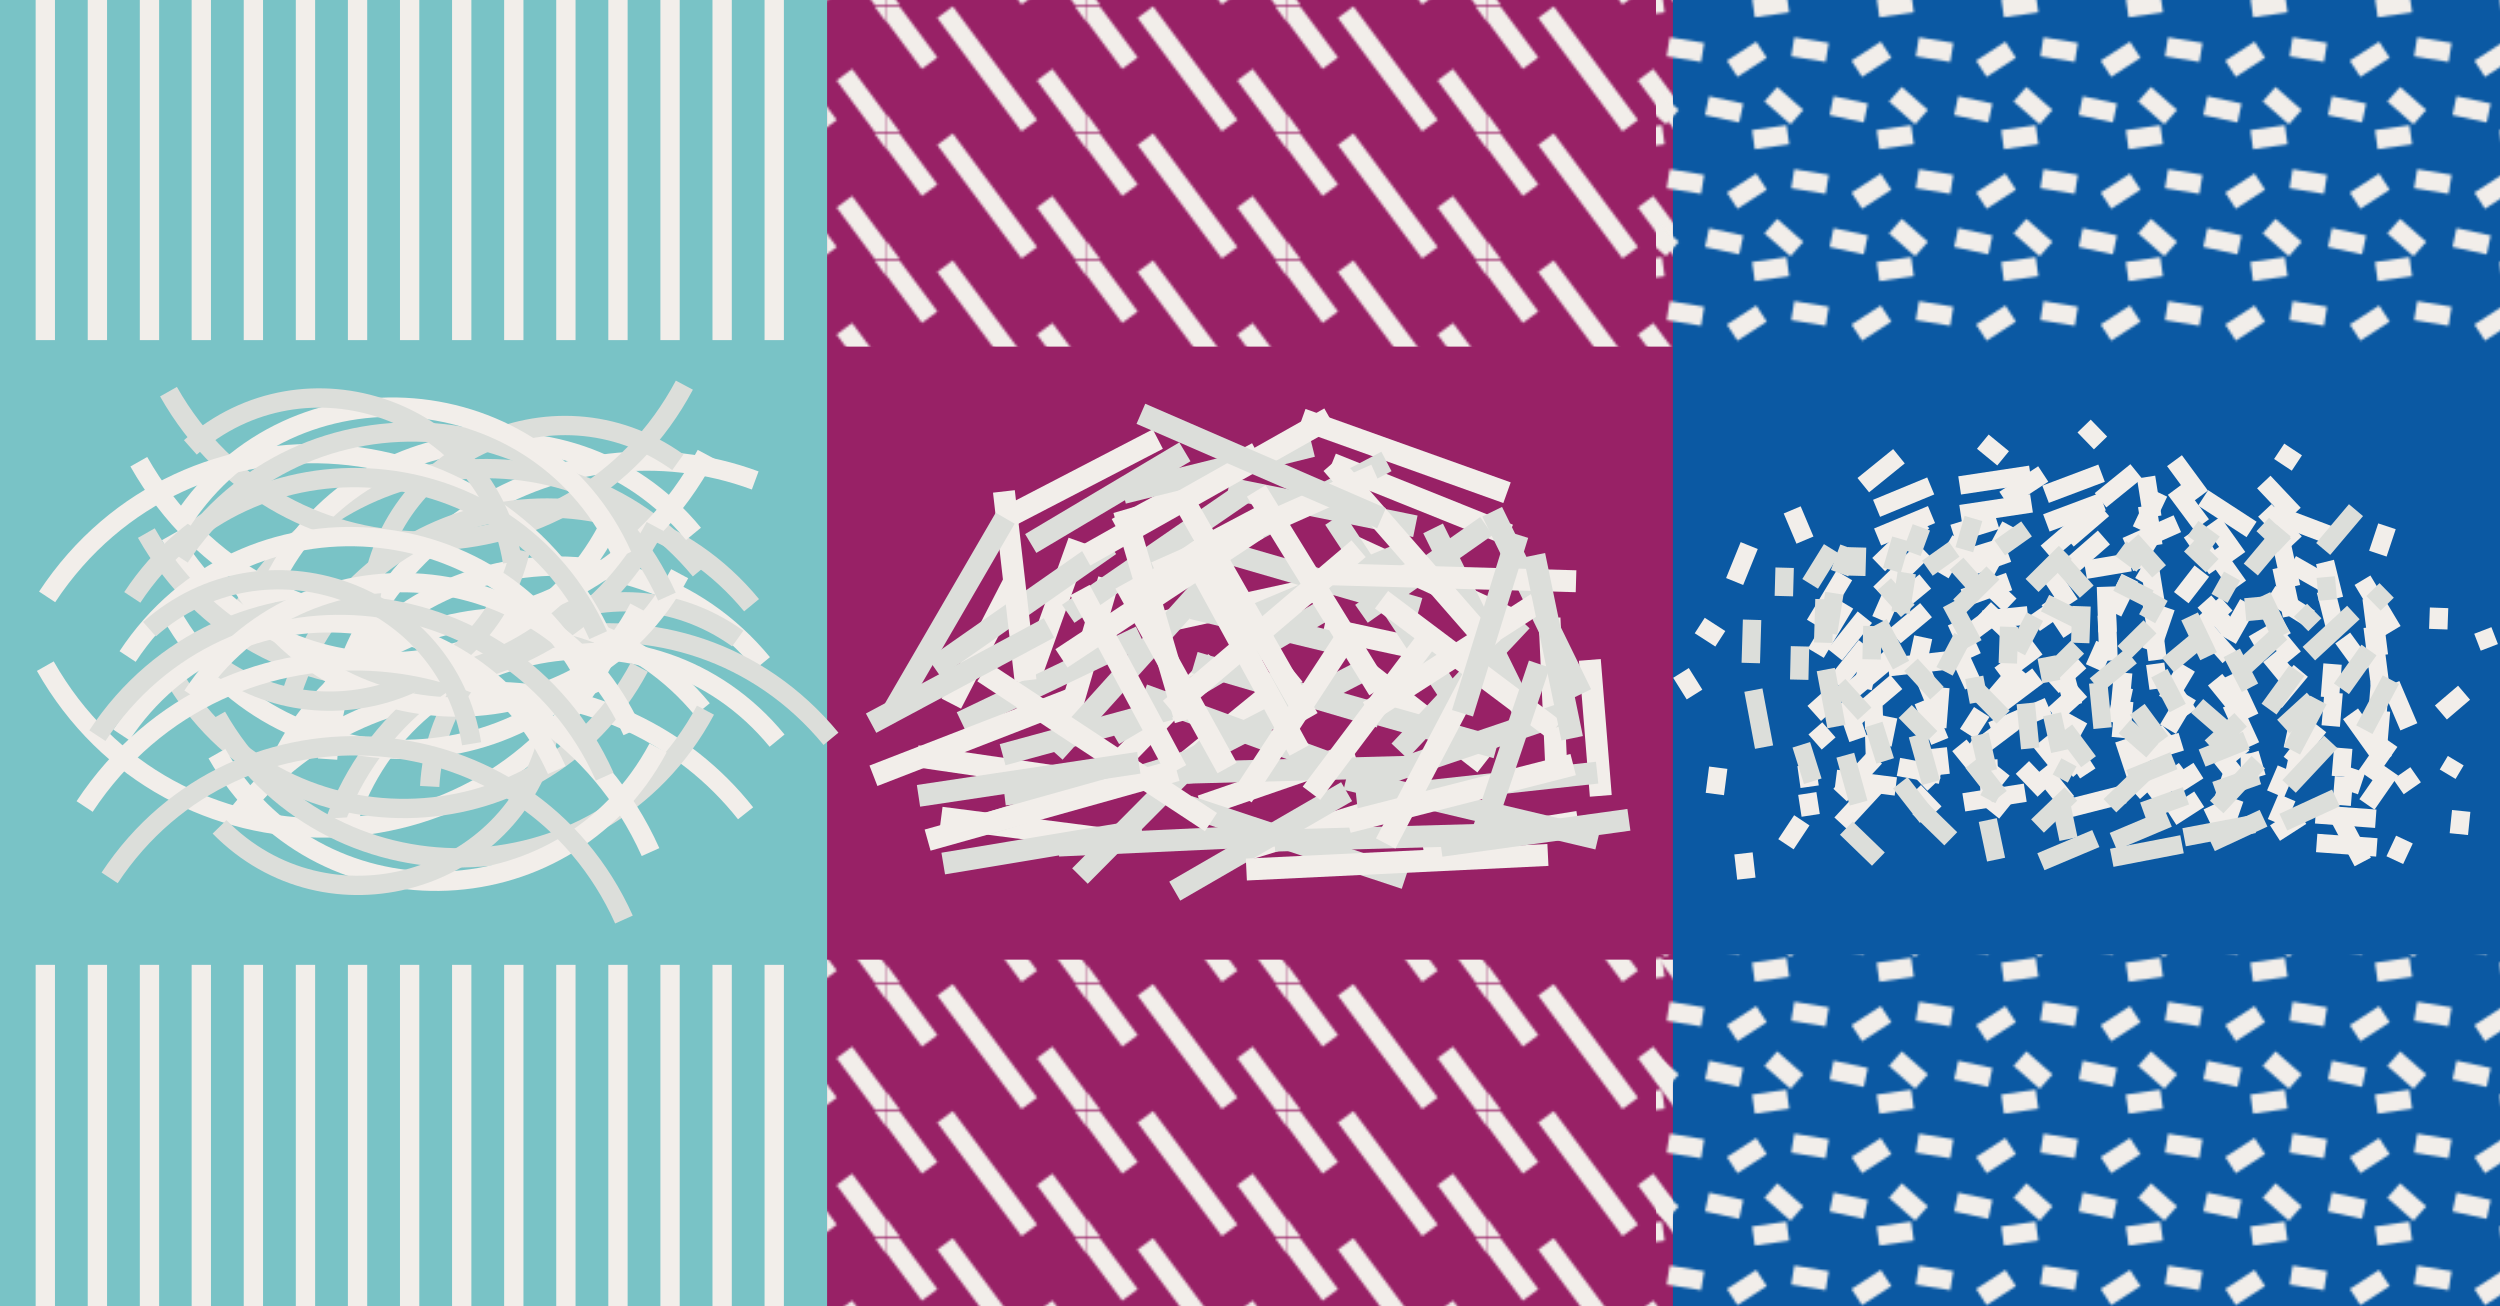 <?xml version="1.0" encoding="utf-8"?>
<!-- Generator: Adobe Illustrator 19.1.0, SVG Export Plug-In . SVG Version: 6.00 Build 0)  -->
<svg version="1.1" xmlns="http://www.w3.org/2000/svg" xmlns:xlink="http://www.w3.org/1999/xlink" x="0px" y="0px"
	 viewBox="0 0 960 501.6" style="enable-background:new 0 0 960 501.6;" xml:space="preserve">
<style type="text/css">
	.st0{fill:none;}
	.st1{clip-path:url(#SVGID_3_);fill:none;stroke:#F2EEEA;stroke-width:7.908;stroke-miterlimit:10;}
	.st2{clip-path:url(#SVGID_5_);fill:none;stroke:#F2EEEA;stroke-width:7.908;stroke-miterlimit:10;}
	.st3{fill:#982166;}
	.st4{fill:none;stroke:#F2EEEA;stroke-width:9.436;stroke-miterlimit:10;}
	.st5{fill:none;stroke:#F2EEEA;stroke-width:5.337;stroke-miterlimit:10;}
	.st6{clip-path:url(#SVGID_6_);}
	.st7{fill:#FAE12C;}
	.st8{fill:#FFFFFF;}
	.st9{fill:#82C9C4;stroke:#F2EEEA;stroke-width:9.606;stroke-miterlimit:10;}
	.st10{fill:none;stroke:#F2EEEA;stroke-width:2.135;stroke-miterlimit:10;}
	.st11{fill:#F2EEEA;}
	.st12{fill:none;stroke:#F2EEEA;stroke-width:8.44;stroke-miterlimit:10;}
	.st13{fill:none;stroke:#DCDEDA;stroke-width:8.44;stroke-miterlimit:10;}
	.st14{fill:none;stroke:#F2EEEA;stroke-width:9.584;stroke-miterlimit:10;}
	.st15{fill:none;stroke:#DCDEDA;stroke-width:9.584;stroke-miterlimit:10;}
	.st16{fill:none;stroke:#F2EEEA;stroke-width:8.053;stroke-miterlimit:10;}
	.st17{fill:none;stroke:#DCDEDA;stroke-width:8.053;stroke-miterlimit:10;}
	.st18{fill:#0B59A3;}
	.st19{fill:#132444;}
	.st20{fill:#9A1F62;}
	.st21{fill:#79C3C6;}
	.st22{fill:none;stroke:#F2EEEA;stroke-width:9.244;stroke-miterlimit:10;}
	.st23{fill:none;stroke:#DCDEDA;stroke-width:9.244;stroke-miterlimit:10;}
	.st24{fill:none;stroke:#F2EEEA;stroke-width:10.497;stroke-miterlimit:10;}
	.st25{fill:none;stroke:#DCDEDA;stroke-width:10.497;stroke-miterlimit:10;}
	.st26{fill:none;stroke:#F2EEEA;stroke-width:8.82;stroke-miterlimit:10;}
	.st27{fill:none;stroke:#DCDEDA;stroke-width:8.82;stroke-miterlimit:10;}
	.st28{fill:url(#SVGID_7_);}
	.st29{fill:url(#SVGID_8_);}
	.st30{fill:url(#SVGID_9_);}
	.st31{fill:url(#SVGID_10_);}
	.st32{fill:none;stroke:#F2EEEA;stroke-width:7.416;stroke-miterlimit:10;}
	.st33{fill:none;stroke:#DCDEDA;stroke-width:7.416;stroke-miterlimit:10;}
	.st34{fill:none;stroke:#F2EEEA;stroke-width:8.421;stroke-miterlimit:10;}
	.st35{fill:none;stroke:#DCDEDA;stroke-width:8.421;stroke-miterlimit:10;}
	.st36{fill:none;stroke:#F2EEEA;stroke-width:7.076;stroke-miterlimit:10;}
	.st37{fill:none;stroke:#DCDEDA;stroke-width:7.076;stroke-miterlimit:10;}
	.st38{fill:url(#SVGID_11_);}
	.st39{fill:url(#SVGID_12_);}
	.st40{fill:url(#SVGID_13_);}
	.st41{fill:url(#SVGID_14_);}
	.st42{fill:#0072BC;}
</style>
<pattern  x="-946.3" y="287.4" width="50.6" height="53.7" patternUnits="userSpaceOnUse" id="Unnamed_Pattern_3" viewBox="0 -53.7 50.6 53.7" style="overflow:visible;">
	<g>
		<polygon class="st0" points="0,-53.7 50.6,-53.7 50.6,0 0,0 		"/>
		<g>
			<defs>
				<rect id="SVGID_2_" x="0" y="-53.7" width="50.6" height="53.7"/>
			</defs>
			<clipPath id="SVGID_3_">
				<use xlink:href="#SVGID_2_"  style="overflow:visible;"/>
			</clipPath>
			<line class="st1" x1="23.1" y1="-23.1" x2="11.1" y2="-30.9"/>
			<line class="st1" x1="26.9" y1="-41.3" x2="37.6" y2="-50.7"/>
			<line class="st1" x1="35.9" y1="-21.9" x2="50" y2="-24.2"/>
			<line class="st1" x1="19.8" y1="-5.9" x2="33.9" y2="-3.9"/>
			<line class="st1" x1="0.8" y1="-46" x2="14.8" y2="-49"/>
		</g>
	</g>
</pattern>
<pattern  x="-946.3" y="287.4" width="81.7" height="51.3" patternUnits="userSpaceOnUse" id="Unnamed_Pattern_4" viewBox="20.4 -76.9 81.7 51.3" style="overflow:visible;">
	<g>
		<polygon class="st0" points="20.4,-76.9 102.1,-76.9 102.1,-25.6 20.4,-25.6 		"/>
		<g>
			<defs>
				<rect id="SVGID_4_" x="20.4" y="-76.9" width="81.7" height="51.3"/>
			</defs>
			<clipPath id="SVGID_5_">
				<use xlink:href="#SVGID_4_"  style="overflow:visible;"/>
			</clipPath>
			<line class="st2" x1="84.8" y1="-53.6" x2="119.3" y2="-100.2"/>
			<line class="st2" x1="3.2" y1="-53.6" x2="37.7" y2="-100.2"/>
			<line class="st2" x1="84.8" y1="-2.4" x2="119.3" y2="-48.9"/>
			<line class="st2" x1="44" y1="-28" x2="78.5" y2="-74.5"/>
			<line class="st2" x1="3.2" y1="-2.4" x2="37.7" y2="-48.9"/>
		</g>
	</g>
</pattern>
<g id="Layer_2">
</g>
<g id="Layer_1">
</g>
<g id="Layer_4">
	<g>
		<rect x="317" y="-0.8" class="st3" width="325.9" height="503"/>
		<rect x="-1.4" y="-0.8" class="st21" width="319" height="503"/>
		<rect x="642.4" y="-0.8" class="st18" width="319" height="503"/>
		<g>
			<g>
				<path class="st32" d="M125.8,291.5c5.7-84.3,90.8-134.2,164.2-107"/>
				<path class="st33" d="M112.2,265.7c25.1-76.8,125-95.6,176.4-33.3"/>
				<path class="st32" d="M116.4,288c25.1-76.8,125-95.6,176.4-33.3"/>
				<path class="st32" d="M133.6,315.5c23.5-71.7,116.9-89.4,164.8-31.1"/>
				<path class="st32" d="M89.7,314.8c50.9-67.2,148.5-63.4,196.6-2.5"/>
				<path class="st33" d="M127.1,319.9c27.3-83.6,136.1-104.1,192-36.2"/>
				<path class="st33" d="M84.4,253.8c26.3-80.3,130.8-100,184.5-34.8"/>
				<path class="st32" d="M99.8,236.4c23.7-72.5,118-90.3,166.5-31.4"/>
				<path class="st32" d="M103.2,303.8c23.7-72.5,118-90.3,166.5-31.4"/>
				<path class="st33" d="M142,234.3c3.2-59,70.3-91.2,118.3-56.8"/>
				<path class="st33" d="M165,302c3.2-59,70.3-91.2,118.3-56.8"/>
				<path class="st32" d="M232.1,253.1c-45.5,85.2-167.1,86.8-214.7,2.7"/>
				<path class="st33" d="M245.5,256.2c-38,71.3-139.7,72.6-179.5,2.3"/>
				<path class="st32" d="M245.3,233.5c-38,71.3-139.7,72.6-179.5,2.3"/>
				<path class="st32" d="M233.1,203.5c-35.5,66.6-130.5,67.8-167.7,2.1"/>
				<path class="st32" d="M271.2,174.5c-46.1,86.5-169.6,88.1-217.9,2.8"/>
				<path class="st33" d="M262.8,147.9c-41.9,78.7-154.2,80.1-198.1,2.5"/>
				<path class="st33" d="M251.6,202.2c-41.4,77.6-152.1,79-195.4,2.5"/>
				<path class="st33" d="M270.9,272.7c-39.8,74.5-146.1,75.9-187.7,2.4"/>
				<path class="st32" d="M252.7,287.2c-35.9,67.3-131.8,68.5-169.4,2.2"/>
				<path class="st32" d="M261,220.3c-35.9,67.3-131.8,68.5-169.4,2.2"/>
				<path class="st33" d="M210.7,282c-13.4,57.5-85,77.7-126.4,35.5"/>
				<path class="st33" d="M199.8,211.3c-13.4,57.5-85,77.6-126.4,35.5"/>
				<path class="st32" d="M232.1,246.5c-39.6-88.1-160.8-97.9-214-17.3"/>
				<path class="st33" d="M229.7,243.9c-33.1-73.7-134.4-81.9-178.9-14.5"/>
				<path class="st32" d="M227.9,266.5C194.8,192.8,93.5,184.7,49,252.1"/>
				<path class="st32" d="M213.8,295.7c-30.9-68.9-125.6-76.5-167.2-13.5"/>
				<path class="st32" d="M249.8,327.2c-40.2-89.5-163.2-99.4-217.3-17.5"/>
				<path class="st33" d="M239.6,353.1c-36.5-81.3-148.4-90.3-197.5-16"/>
				<path class="st33" d="M232.2,298.2c-36-80.2-146.4-89.1-194.8-15.7"/>
				<path class="st33" d="M256.1,229.1C221.5,152.1,115.5,143.5,69,214"/>
				<path class="st32" d="M239,213.4c-31.2-69.5-126.9-77.3-168.9-13.6"/>
				<path class="st32" d="M242.8,280.8c-31.2-69.5-126.9-77.3-168.9-13.6"/>
				<path class="st33" d="M196.8,215.8c-9.4-58.3-79.5-83.2-123.7-44"/>
				<path class="st33" d="M181.1,285.6c-9.4-58.3-79.5-83.2-123.7-44"/>
			</g>
			<g>
				<line class="st34" x1="434.4" y1="323.4" x2="361.4" y2="314"/>
				<line class="st34" x1="418.5" y1="300.1" x2="352.1" y2="290.4"/>
				<line class="st34" x1="365.3" y1="270.2" x2="389" y2="224.2"/>
				<line class="st34" x1="391.2" y1="272.4" x2="414.3" y2="207.9"/>
				<line class="st34" x1="408.8" y1="280.8" x2="425.8" y2="222.5"/>
				<line class="st34" x1="428.9" y1="203" x2="482.8" y2="173.9"/>
				<line class="st34" x1="439.9" y1="221.9" x2="494.6" y2="193"/>
				<line class="st34" x1="444.7" y1="239.2" x2="502.8" y2="226.5"/>
				<line class="st34" x1="467" y1="254.1" x2="429" y2="293.3"/>
				<line class="st34" x1="497.5" y1="258.5" x2="443.5" y2="302.5"/>
				<line class="st34" x1="520.1" y1="289.2" x2="461.3" y2="309.5"/>
				<line class="st34" x1="545.5" y1="305.7" x2="478" y2="326.4"/>
				<line class="st34" x1="569.9" y1="293.3" x2="523.8" y2="257.3"/>
				<line class="st34" x1="572.9" y1="255.1" x2="508.4" y2="241.2"/>
				<line class="st34" x1="511.4" y1="178.1" x2="579.4" y2="205.4"/>
				<line class="st34" x1="516.4" y1="208.3" x2="580.9" y2="238"/>
				<line class="st34" x1="595" y1="237.3" x2="597.6" y2="294.5"/>
				<line class="st34" x1="610.5" y1="253.4" x2="614.7" y2="305.6"/>
				<line class="st34" x1="606" y1="315.6" x2="546.4" y2="325.1"/>
				<line class="st34" x1="444.6" y1="168.6" x2="386" y2="199"/>
				<line class="st34" x1="499.9" y1="161" x2="578.7" y2="189.2"/>
				<line class="st35" x1="455" y1="173.5" x2="395.8" y2="208.7"/>
				<line class="st35" x1="478.5" y1="188.7" x2="410.2" y2="235.7"/>
				<line class="st35" x1="426.2" y1="209.3" x2="358.8" y2="256.4"/>
				<line class="st35" x1="438" y1="244.4" x2="369.2" y2="277.3"/>
				<line class="st35" x1="449.3" y1="272.3" x2="385" y2="289.8"/>
				<line class="st35" x1="471.2" y1="294.9" x2="385.7" y2="305.1"/>
				<line class="st35" x1="484.5" y1="321.1" x2="406.5" y2="324.7"/>
				<line class="st35" x1="510.7" y1="293.1" x2="439" y2="266.8"/>
				<line class="st35" x1="529.9" y1="275.3" x2="458.7" y2="254.4"/>
				<line class="st35" x1="514.6" y1="247.3" x2="457.9" y2="233.6"/>
				<line class="st35" x1="545" y1="233.7" x2="467.4" y2="211.2"/>
				<line class="st35" x1="543.5" y1="202.1" x2="471.7" y2="187.5"/>
				<line class="st35" x1="570.8" y1="202" x2="522.8" y2="235.7"/>
				<line class="st35" x1="532.4" y1="177.2" x2="467.4" y2="211.2"/>
				<line class="st35" x1="503.9" y1="171.3" x2="431.3" y2="189.3"/>
				<line class="st35" x1="512.4" y1="199.2" x2="561.6" y2="273.9"/>
				<line class="st35" x1="550.3" y1="202.9" x2="586" y2="275.3"/>
				<line class="st35" x1="573" y1="196.5" x2="607.2" y2="266.5"/>
				<line class="st35" x1="584.3" y1="238.4" x2="537.4" y2="288.4"/>
				<line class="st35" x1="604.1" y1="272.7" x2="530.9" y2="297.5"/>
				<line class="st35" x1="613.3" y1="296.7" x2="520.9" y2="306.8"/>
				<line class="st35" x1="578.6" y1="320.3" x2="489.5" y2="322.8"/>
				<line class="st35" x1="550.2" y1="294.2" x2="456.1" y2="296.7"/>
				<line class="st35" x1="523.8" y1="257.3" x2="449" y2="295.9"/>
				<line class="st35" x1="506.8" y1="235.3" x2="427.6" y2="282.1"/>
				<line class="st35" x1="466.3" y1="220.7" x2="404.9" y2="288.9"/>
				<line class="st35" x1="468.3" y1="282.4" x2="414.7" y2="336.4"/>
				<line class="st35" x1="517.1" y1="304" x2="451.1" y2="342.2"/>
				<line class="st35" x1="456.3" y1="309.7" x2="539.6" y2="337.3"/>
				<line class="st35" x1="455.9" y1="292.5" x2="379.1" y2="316.3"/>
				<line class="st35" x1="516.9" y1="299.2" x2="613.6" y2="322.1"/>
				<line class="st35" x1="504.7" y1="267.3" x2="574.7" y2="287.1"/>
				<line class="st35" x1="474.1" y1="239.4" x2="543.2" y2="210.5"/>
				<line class="st34" x1="414.7" y1="226.6" x2="451.8" y2="295.8"/>
				<line class="st34" x1="432" y1="224" x2="471.2" y2="294.9"/>
				<line class="st34" x1="456.7" y1="211" x2="498.9" y2="288.2"/>
				<line class="st34" x1="521.7" y1="210.7" x2="449.3" y2="272.3"/>
				<line class="st34" x1="483" y1="203" x2="407.6" y2="252.8"/>
				<line class="st34" x1="377.6" y1="258.1" x2="465" y2="315.7"/>
				<line class="st34" x1="518" y1="243.3" x2="477.1" y2="305.8"/>
				<line class="st34" x1="547.9" y1="245.8" x2="503.6" y2="304.6"/>
				<line class="st34" x1="567.7" y1="256.1" x2="532.1" y2="323.9"/>
				<line class="st34" x1="596.9" y1="280.2" x2="530.5" y2="230.3"/>
				<line class="st34" x1="605.2" y1="223.2" x2="510.2" y2="220.5"/>
				<line class="st34" x1="528.3" y1="182.3" x2="443.8" y2="219.8"/>
				<line class="st34" x1="510.6" y1="160.5" x2="416.6" y2="213.5"/>
				<line class="st34" x1="385.5" y1="188.7" x2="393.8" y2="261.3"/>
				<line class="st34" x1="431.6" y1="195.8" x2="455.2" y2="276.5"/>
				<line class="st34" x1="456" y1="194.7" x2="502.3" y2="275.9"/>
				<line class="st34" x1="482.4" y1="188.5" x2="529.4" y2="264.8"/>
				<line class="st34" x1="511.4" y1="178.1" x2="573" y2="248.6"/>
				<line class="st34" x1="590.1" y1="231.7" x2="525.6" y2="273.2"/>
				<line class="st34" x1="604.1" y1="293.6" x2="517.6" y2="315.7"/>
				<line class="st34" x1="594.4" y1="328.3" x2="478.6" y2="333.9"/>
				<line class="st34" x1="451.8" y1="295.8" x2="356.2" y2="322.6"/>
				<line class="st34" x1="412.5" y1="268" x2="335.4" y2="297.9"/>
				<line class="st35" x1="438.1" y1="158.9" x2="530.5" y2="199"/>
				<line class="st35" x1="582.8" y1="205.3" x2="561.6" y2="273.9"/>
				<line class="st35" x1="591.1" y1="255" x2="569.1" y2="320.3"/>
				<line class="st35" x1="625.5" y1="314.8" x2="553.3" y2="324.8"/>
				<line class="st35" x1="438.5" y1="318.9" x2="362.2" y2="331.6"/>
				<line class="st35" x1="437.3" y1="292.9" x2="352.7" y2="305.6"/>
				<line class="st35" x1="402.8" y1="241.1" x2="334.5" y2="277.7"/>
				<line class="st35" x1="386" y1="199" x2="342.9" y2="273.2"/>
				<line class="st35" x1="589.2" y1="213.2" x2="603.7" y2="283.5"/>
			</g>
			<line class="st36" x1="645.5" y1="258.4" x2="650.7" y2="266.7"/>
			<g>
				<line class="st36" x1="708.6" y1="231.9" x2="697.3" y2="250.8"/>
				<line class="st36" x1="716.5" y1="248" x2="705" y2="262.4"/>
				<line class="st36" x1="728.2" y1="261.9" x2="710.3" y2="277.1"/>
				<line class="st36" x1="739.6" y1="234.3" x2="727.6" y2="244.3"/>
				<line class="st36" x1="738.8" y1="211.2" x2="721.8" y2="227.8"/>
				<line class="st36" x1="741.7" y1="197.6" x2="721" y2="206.2"/>
				<line class="st36" x1="780.1" y1="193.3" x2="752.9" y2="197.4"/>
				<line class="st36" x1="767.1" y1="210.7" x2="750.3" y2="215.9"/>
				<line class="st36" x1="807.4" y1="192.7" x2="785.8" y2="200.8"/>
				<line class="st36" x1="807.9" y1="206.4" x2="794.4" y2="218.2"/>
				<line class="st36" x1="824.5" y1="194.2" x2="826.9" y2="209.5"/>
				<line class="st36" x1="835.3" y1="187.9" x2="845.4" y2="201.5"/>
				<line class="st36" x1="869.7" y1="196" x2="881.3" y2="208.4"/>
				<line class="st36" x1="850" y1="211.5" x2="859.6" y2="225"/>
				<line class="st36" x1="876.1" y1="217.8" x2="880.1" y2="236.4"/>
				<line class="st36" x1="893.1" y1="226.8" x2="896.7" y2="241"/>
				<line class="st36" x1="911.1" y1="240.7" x2="913.9" y2="262.7"/>
				<line class="st36" x1="914.3" y1="273" x2="912.9" y2="289.7"/>
				<line class="st36" x1="918" y1="295.8" x2="908.9" y2="308.9"/>
				<line class="st36" x1="912.7" y1="325.4" x2="889.6" y2="323.7"/>
				<line class="st36" x1="697.1" y1="279.7" x2="702.2" y2="285.5"/>
				<line class="st36" x1="719.7" y1="282.2" x2="720" y2="291"/>
				<line class="st36" x1="738.5" y1="269.1" x2="744.9" y2="284.7"/>
				<line class="st36" x1="751.6" y1="249.7" x2="757.8" y2="263.3"/>
				<line class="st36" x1="762.1" y1="233.8" x2="772.2" y2="243.4"/>
				<line class="st36" x1="786.9" y1="230.4" x2="795.3" y2="243"/>
				<line class="st36" x1="771.5" y1="223.3" x2="754.1" y2="229.6"/>
				<line class="st36" x1="809" y1="236.3" x2="809.7" y2="253.7"/>
				<line class="st36" x1="825.7" y1="228.2" x2="828.1" y2="242.3"/>
				<line class="st36" x1="846.9" y1="242" x2="856.1" y2="252.3"/>
				<line class="st36" x1="821.7" y1="218.9" x2="827.3" y2="222.2"/>
				<line class="st36" x1="871.8" y1="252" x2="881.1" y2="263.3"/>
				<line class="st36" x1="896.1" y1="266" x2="895" y2="278.8"/>
				<line class="st36" x1="840.2" y1="267.1" x2="832.5" y2="280"/>
				<line class="st36" x1="799.1" y1="265" x2="788.6" y2="274.5"/>
				<line class="st36" x1="782.5" y1="259.5" x2="768.3" y2="270.2"/>
				<line class="st36" x1="761.3" y1="284.4" x2="756" y2="292.8"/>
				<line class="st36" x1="720.4" y1="301.8" x2="707" y2="316.3"/>
				<line class="st36" x1="694" y1="304.7" x2="695.3" y2="313.1"/>
				<line class="st36" x1="735.1" y1="303.9" x2="743" y2="312.1"/>
				<line class="st36" x1="762.1" y1="305.3" x2="769.9" y2="311.6"/>
				<line class="st36" x1="783.9" y1="295.7" x2="793.7" y2="307.9"/>
				<line class="st36" x1="788.2" y1="285.3" x2="800.1" y2="291.9"/>
				<line class="st36" x1="815.7" y1="269.3" x2="814.4" y2="283.3"/>
				<line class="st36" x1="827.6" y1="254.9" x2="828.9" y2="264.4"/>
				<line class="st36" x1="856.8" y1="270.2" x2="864.3" y2="286.5"/>
				<line class="st36" x1="884" y1="283.4" x2="880.7" y2="298.6"/>
				<line class="st36" x1="832.9" y1="292" x2="819.4" y2="304.2"/>
				<line class="st36" x1="844.5" y1="306.9" x2="833.8" y2="313.8"/>
				<line class="st36" x1="858.1" y1="306.7" x2="854" y2="318.5"/>
				<line class="st36" x1="878.2" y1="306.3" x2="874.1" y2="315.9"/>
				<line class="st36" x1="900.1" y1="298.3" x2="899.2" y2="309.2"/>
				<line class="st36" x1="853" y1="290.9" x2="861.4" y2="301.4"/>
				<line class="st36" x1="708.2" y1="221" x2="696.9" y2="239.8"/>
				<line class="st36" x1="716.1" y1="237" x2="704.6" y2="251.4"/>
				<line class="st36" x1="727.9" y1="251" x2="709.9" y2="266.1"/>
				<line class="st36" x1="739.3" y1="223.3" x2="727.2" y2="233.3"/>
				<line class="st36" x1="738.4" y1="200.3" x2="721.4" y2="216.8"/>
				<line class="st36" x1="741.4" y1="186.6" x2="720.6" y2="195.2"/>
				<line class="st36" x1="779.7" y1="182.3" x2="752.5" y2="186.4"/>
				<line class="st36" x1="766.7" y1="199.7" x2="750" y2="204.9"/>
				<line class="st36" x1="807" y1="181.7" x2="785.5" y2="189.8"/>
				<line class="st36" x1="807.6" y1="195.5" x2="794" y2="207.2"/>
				<line class="st36" x1="824.1" y1="183.2" x2="826.5" y2="198.5"/>
				<line class="st36" x1="835" y1="176.9" x2="845" y2="190.5"/>
				<line class="st36" x1="869.3" y1="185.1" x2="880.9" y2="197.4"/>
				<line class="st36" x1="849.7" y1="200.5" x2="859.3" y2="214"/>
				<line class="st36" x1="875.7" y1="206.9" x2="879.8" y2="225.4"/>
				<line class="st36" x1="892.8" y1="215.8" x2="896.3" y2="230"/>
				<line class="st36" x1="910.7" y1="229.7" x2="913.5" y2="251.7"/>
				<line class="st36" x1="913.9" y1="262.1" x2="912.6" y2="278.7"/>
				<line class="st36" x1="917.7" y1="284.8" x2="908.6" y2="297.9"/>
				<line class="st36" x1="912.3" y1="314.4" x2="889.2" y2="312.7"/>
				<line class="st36" x1="696.7" y1="268.7" x2="701.9" y2="274.5"/>
				<line class="st36" x1="719.4" y1="271.2" x2="719.7" y2="280"/>
				<line class="st36" x1="738.2" y1="258.1" x2="744.6" y2="273.7"/>
				<line class="st36" x1="751.2" y1="238.7" x2="757.4" y2="252.3"/>
				<line class="st36" x1="761.8" y1="222.8" x2="771.9" y2="232.4"/>
				<line class="st36" x1="786.6" y1="219.4" x2="794.9" y2="232"/>
				<line class="st36" x1="771.1" y1="212.4" x2="753.7" y2="218.6"/>
				<line class="st36" x1="808.7" y1="225.3" x2="809.3" y2="242.7"/>
				<line class="st36" x1="825.4" y1="217.2" x2="827.7" y2="231.3"/>
				<line class="st36" x1="846.5" y1="231" x2="855.7" y2="241.3"/>
				<line class="st36" x1="821.4" y1="207.9" x2="827" y2="211.3"/>
				<line class="st36" x1="871.4" y1="241" x2="880.8" y2="252.4"/>
				<line class="st36" x1="895.7" y1="255" x2="894.7" y2="267.8"/>
				<line class="st36" x1="839.8" y1="256.1" x2="832.1" y2="269"/>
				<line class="st36" x1="798.8" y1="254" x2="788.2" y2="263.5"/>
				<line class="st36" x1="782.2" y1="248.5" x2="768" y2="259.2"/>
				<line class="st36" x1="761" y1="273.4" x2="755.6" y2="281.8"/>
				<line class="st36" x1="720.1" y1="290.8" x2="706.6" y2="305.3"/>
				<line class="st36" x1="693.7" y1="293.7" x2="694.9" y2="302.1"/>
				<line class="st36" x1="734.8" y1="292.9" x2="742.7" y2="301.2"/>
				<line class="st36" x1="761.7" y1="294.4" x2="769.5" y2="300.6"/>
				<line class="st36" x1="783.5" y1="284.7" x2="793.4" y2="296.9"/>
				<line class="st36" x1="787.8" y1="274.3" x2="799.8" y2="280.9"/>
				<line class="st36" x1="815.3" y1="258.3" x2="814" y2="272.3"/>
				<line class="st36" x1="827.3" y1="243.9" x2="828.5" y2="253.4"/>
				<line class="st36" x1="856.4" y1="259.2" x2="864" y2="275.5"/>
				<line class="st36" x1="883.7" y1="272.4" x2="880.4" y2="287.7"/>
				<line class="st36" x1="832.6" y1="281" x2="819.1" y2="293.2"/>
				<line class="st36" x1="844.2" y1="295.9" x2="833.4" y2="302.8"/>
				<line class="st36" x1="857.7" y1="295.7" x2="853.6" y2="307.5"/>
				<line class="st36" x1="877.9" y1="295.3" x2="873.8" y2="304.9"/>
				<line class="st36" x1="899.8" y1="287.3" x2="898.9" y2="298.2"/>
				<line class="st36" x1="852.6" y1="279.9" x2="861" y2="290.4"/>
				<line class="st36" x1="918.1" y1="262.9" x2="925" y2="279.1"/>
				<line class="st36" x1="902.6" y1="274.1" x2="915.6" y2="292.3"/>
				<line class="st36" x1="899.6" y1="245" x2="908.4" y2="257.1"/>
				<line class="st36" x1="907.2" y1="222.8" x2="918.8" y2="242.2"/>
				<line class="st36" x1="872.4" y1="197.1" x2="897.5" y2="206.6"/>
				<line class="st36" x1="879.9" y1="216.6" x2="894.6" y2="225"/>
				<line class="st36" x1="846" y1="191.2" x2="864.6" y2="203.3"/>
				<line class="st36" x1="841.5" y1="204.4" x2="851.2" y2="218.5"/>
				<line class="st36" x1="829" y1="189.2" x2="822.2" y2="203.6"/>
				<line class="st36" x1="820.3" y1="181" x2="806.6" y2="192.1"/>
				<line class="st36" x1="784.6" y1="182" x2="769.7" y2="191.8"/>
				<line class="st36" x1="799.1" y1="200.9" x2="785.9" y2="212.2"/>
				<line class="st36" x1="772" y1="201.9" x2="762.7" y2="219.1"/>
				<line class="st36" x1="752.8" y1="207.3" x2="745.2" y2="220.3"/>
				<line class="st36" x1="731.3" y1="217.2" x2="722.2" y2="238"/>
				<line class="st36" x1="718.8" y1="247.9" x2="715.3" y2="264.3"/>
				<line class="st36" x1="708.5" y1="269.3" x2="713.5" y2="283.8"/>
				<line class="st36" x1="705" y1="299.1" x2="728" y2="302"/>
				<line class="st36" x1="927.6" y1="297.5" x2="921" y2="302.1"/>
				<line class="st36" x1="904.9" y1="295.5" x2="902.1" y2="303.9"/>
				<line class="st36" x1="890.5" y1="279" x2="879.7" y2="292.8"/>
				<line class="st36" x1="883.5" y1="257.6" x2="873.5" y2="269.6"/>
				<line class="st36" x1="877.9" y1="240.1" x2="865.3" y2="247.4"/>
				<line class="st36" x1="854.9" y1="231.8" x2="843.1" y2="242.4"/>
				<line class="st36" x1="871.9" y1="228" x2="887" y2="237.5"/>
				<line class="st36" x1="831.7" y1="233.2" x2="826" y2="249.9"/>
				<line class="st36" x1="817.9" y1="221.9" x2="811.4" y2="235.2"/>
				<line class="st36" x1="793.3" y1="231.1" x2="781.3" y2="239.4"/>
				<line class="st36" x1="824.4" y1="213.8" x2="818" y2="215.9"/>
				<line class="st36" x1="766.2" y1="235.9" x2="753.8" y2="245.1"/>
				<line class="st36" x1="738.5" y1="244.7" x2="735.8" y2="257.3"/>
				<line class="st36" x1="792.4" y1="256.9" x2="796.1" y2="270.9"/>
				<line class="st36" x1="832.9" y1="262.9" x2="840.4" y2="274.3"/>
				<line class="st36" x1="850.6" y1="261" x2="861.3" y2="274.2"/>
				<line class="st36" x1="863.9" y1="289.3" x2="866.6" y2="298.5"/>
				<line class="st36" x1="898.5" y1="314.3" x2="907.3" y2="331"/>
				<line class="st36" x1="923.3" y1="322.4" x2="919.6" y2="330.3"/>
				<line class="st36" x1="883.7" y1="313.4" x2="873.6" y2="319.9"/>
				<line class="st36" x1="857.1" y1="309.5" x2="847.7" y2="314"/>
				<line class="st36" x1="838.8" y1="295.8" x2="825.6" y2="305.7"/>
				<line class="st36" x1="837.6" y1="284.8" x2="824.1" y2="288.9"/>
				<line class="st36" x1="815.6" y1="263.9" x2="812.7" y2="277.7"/>
				<line class="st36" x1="808.2" y1="247.5" x2="804.2" y2="256.5"/>
				<line class="st36" x1="775.5" y1="256.6" x2="763.3" y2="270.9"/>
				<line class="st36" x1="745.1" y1="264" x2="743.9" y2="279.4"/>
				<line class="st36" x1="792.2" y1="282.5" x2="801.7" y2="297"/>
				<line class="st36" x1="776.6" y1="294.7" x2="785" y2="303.5"/>
				<line class="st36" x1="763.5" y1="291.7" x2="764" y2="304"/>
				<line class="st36" x1="744.1" y1="287.3" x2="745.2" y2="297.5"/>
				<line class="st36" x1="725.1" y1="275.2" x2="722.9" y2="286"/>
				<line class="st36" x1="773.1" y1="277.4" x2="761.8" y2="285.9"/>
				<line class="st36" x1="671.7" y1="209.5" x2="666.1" y2="223.3"/>
				<line class="st36" x1="688.2" y1="195.8" x2="693.1" y2="207.4"/>
				<line class="st36" x1="761.4" y1="169.6" x2="769.2" y2="176"/>
				<line class="st36" x1="916.6" y1="202.1" x2="913.1" y2="212.6"/>
				<line class="st36" x1="936.6" y1="233.4" x2="936.3" y2="241.6"/>
				<line class="st36" x1="752.4" y1="286.2" x2="764.8" y2="301.5"/>
				<line class="st36" x1="788" y1="284.2" x2="798.7" y2="296"/>
				<line class="st36" x1="815.6" y1="284" x2="820.6" y2="299.2"/>
				<line class="st36" x1="786.6" y1="271.3" x2="764.9" y2="280.6"/>
				<line class="st36" x1="815.7" y1="305" x2="790.9" y2="311.3"/>
				<line class="st36" x1="777.7" y1="304.4" x2="754.1" y2="308.1"/>
				<line class="st36" x1="745.2" y1="297.5" x2="729" y2="294.5"/>
				<line class="st36" x1="748.7" y1="253.5" x2="725.1" y2="256.2"/>
				<line class="st36" x1="778.7" y1="236.3" x2="761.5" y2="238"/>
				<line class="st36" x1="818" y1="215.9" x2="800.8" y2="218.8"/>
				<line class="st36" x1="836.1" y1="201.1" x2="816.5" y2="209.8"/>
				<line class="st36" x1="845.5" y1="219.3" x2="837.6" y2="229.5"/>
				<line class="st36" x1="863.3" y1="231.8" x2="855.5" y2="245.5"/>
				<line class="st36" x1="863.9" y1="289.3" x2="864.1" y2="300.6"/>
				<line class="st36" x1="691.9" y1="315" x2="685.8" y2="324.2"/>
				<line class="st36" x1="659.8" y1="294.8" x2="658.5" y2="304.9"/>
				<line class="st36" x1="652.7" y1="240.2" x2="660.6" y2="245.3"/>
				<line class="st36" x1="946.2" y1="266" x2="937.3" y2="273.6"/>
				<line class="st36" x1="943" y1="292.1" x2="939.9" y2="297.3"/>
				<line class="st36" x1="875.2" y1="173.3" x2="882" y2="177.8"/>
				<line class="st36" x1="800.3" y1="163.6" x2="806.6" y2="170.1"/>
				<line class="st36" x1="729.2" y1="175.2" x2="715.5" y2="186.3"/>
				<line class="st36" x1="669.5" y1="327.7" x2="670.6" y2="337.4"/>
				<line class="st36" x1="945.1" y1="311.4" x2="944.2" y2="320.3"/>
				<line class="st36" x1="953.4" y1="242.1" x2="955.9" y2="248.6"/>
				<line class="st37" x1="907.9" y1="280.2" x2="918.1" y2="261"/>
				<line class="st37" x1="899.1" y1="264.5" x2="909.7" y2="249.6"/>
				<line class="st37" x1="886.6" y1="251" x2="903.7" y2="235.2"/>
				<line class="st37" x1="876.8" y1="279" x2="888.2" y2="268.6"/>
				<line class="st37" x1="879" y1="302" x2="895" y2="284.9"/>
				<line class="st37" x1="876.8" y1="315.7" x2="897" y2="306.4"/>
				<line class="st37" x1="838.7" y1="321.5" x2="865.6" y2="316.4"/>
				<line class="st37" x1="850.7" y1="303.6" x2="867.1" y2="297.8"/>
				<line class="st37" x1="811.5" y1="323.1" x2="832.6" y2="314.2"/>
				<line class="st37" x1="810.2" y1="309.4" x2="823" y2="297.1"/>
				<line class="st37" x1="794.3" y1="322.2" x2="791.1" y2="307"/>
				<line class="st37" x1="749.1" y1="322.1" x2="736.8" y2="310.1"/>
				<line class="st37" x1="767.8" y1="305.9" x2="757.5" y2="292.7"/>
				<line class="st37" x1="741.5" y1="300.5" x2="736.4" y2="282.2"/>
				<line class="st37" x1="723.9" y1="292.2" x2="719.5" y2="278.2"/>
				<line class="st37" x1="705.2" y1="279" x2="701.1" y2="257.1"/>
				<line class="st37" x1="700.1" y1="246.8" x2="700.6" y2="230.1"/>
				<line class="st37" x1="695.1" y1="224.2" x2="703.4" y2="210.8"/>
				<line class="st37" x1="916.7" y1="232" x2="911.2" y2="226.4"/>
				<line class="st37" x1="893.9" y1="230.4" x2="893.1" y2="221.6"/>
				<line class="st37" x1="875.9" y1="244.2" x2="868.6" y2="228.9"/>
				<line class="st37" x1="864" y1="264.1" x2="857" y2="250.7"/>
				<line class="st37" x1="854.3" y1="280.3" x2="843.7" y2="271.1"/>
				<line class="st37" x1="829.8" y1="284.7" x2="820.7" y2="272.4"/>
				<line class="st37" x1="845.6" y1="291.1" x2="862.6" y2="284.3"/>
				<line class="st37" x1="807.4" y1="279.6" x2="805.7" y2="262.2"/>
				<line class="st37" x1="791.1" y1="288.4" x2="788" y2="274.3"/>
				<line class="st37" x1="769.2" y1="275.4" x2="759.4" y2="265.4"/>
				<line class="st37" x1="795.7" y1="297.4" x2="789.9" y2="294.3"/>
				<line class="st37" x1="743.8" y1="266.2" x2="733.8" y2="255.3"/>
				<line class="st37" x1="718.7" y1="253.2" x2="719" y2="240.4"/>
				<line class="st37" x1="774.5" y1="250" x2="781.4" y2="236.8"/>
				<line class="st37" x1="815.6" y1="250.6" x2="825.6" y2="240.7"/>
				<line class="st37" x1="832.5" y1="255.4" x2="846" y2="244.2"/>
				<line class="st37" x1="852.3" y1="229.8" x2="857.1" y2="221.2"/>
				<line class="st37" x1="892.1" y1="210.8" x2="904.7" y2="195.9"/>
				<line class="st37" x1="877.3" y1="209.3" x2="868.9" y2="201.4"/>
				<line class="st37" x1="850.3" y1="208.9" x2="842.1" y2="202.9"/>
				<line class="st37" x1="829.1" y1="219.4" x2="818.5" y2="207.5"/>
				<line class="st37" x1="825.4" y1="229.9" x2="813.1" y2="223.7"/>
				<line class="st37" x1="798.8" y1="246.9" x2="799.3" y2="232.8"/>
				<line class="st37" x1="787.7" y1="261.7" x2="785.9" y2="252.3"/>
				<line class="st37" x1="757.8" y1="247.5" x2="749.2" y2="231.5"/>
				<line class="st37" x1="729.8" y1="235.3" x2="732.2" y2="220"/>
				<line class="st37" x1="780.3" y1="224.8" x2="793.1" y2="212.1"/>
				<line class="st37" x1="767.9" y1="210.4" x2="778.2" y2="203.1"/>
				<line class="st37" x1="754.3" y1="211.1" x2="757.8" y2="199.1"/>
				<line class="st37" x1="734.2" y1="212.3" x2="737.8" y2="202.5"/>
				<line class="st37" x1="712.8" y1="221.1" x2="713.1" y2="210.2"/>
				<line class="st37" x1="760.4" y1="226.7" x2="751.3" y2="216.5"/>
				<line class="st37" x1="880.1" y1="288.1" x2="890.3" y2="268.8"/>
				<line class="st37" x1="871.3" y1="272.3" x2="882" y2="257.5"/>
				<line class="st37" x1="858.8" y1="258.8" x2="875.9" y2="243"/>
				<line class="st37" x1="849" y1="286.9" x2="860.4" y2="276.4"/>
				<line class="st37" x1="851.2" y1="309.9" x2="867.2" y2="292.7"/>
				<line class="st37" x1="849" y1="323.6" x2="869.2" y2="314.2"/>
				<line class="st37" x1="810.9" y1="329.4" x2="837.9" y2="324.2"/>
				<line class="st37" x1="823" y1="311.5" x2="839.4" y2="305.6"/>
				<line class="st37" x1="783.7" y1="330.9" x2="804.8" y2="322"/>
				<line class="st37" x1="782.4" y1="317.2" x2="795.2" y2="304.9"/>
				<line class="st37" x1="766.5" y1="330.1" x2="763.3" y2="314.9"/>
				<line class="st37" x1="721.3" y1="329.9" x2="709" y2="318"/>
				<line class="st37" x1="740" y1="313.8" x2="729.7" y2="300.6"/>
				<line class="st37" x1="713.7" y1="308.4" x2="708.6" y2="290"/>
				<line class="st37" x1="696.1" y1="300" x2="691.7" y2="286"/>
				<line class="st37" x1="677.4" y1="286.9" x2="673.3" y2="265"/>
				<line class="st37" x1="672.3" y1="254.6" x2="672.8" y2="238"/>
				<line class="st37" x1="888.9" y1="239.9" x2="883.4" y2="234.3"/>
				<line class="st37" x1="866.1" y1="238.2" x2="865.3" y2="229.4"/>
				<line class="st37" x1="848.1" y1="252" x2="840.8" y2="236.7"/>
				<line class="st37" x1="836.2" y1="271.9" x2="829.2" y2="258.5"/>
				<line class="st37" x1="826.5" y1="288.2" x2="815.9" y2="278.9"/>
				<line class="st37" x1="802" y1="292.5" x2="792.9" y2="280.3"/>
				<line class="st37" x1="817.8" y1="299" x2="834.8" y2="292.1"/>
				<line class="st37" x1="779.6" y1="287.4" x2="777.9" y2="270.1"/>
				<line class="st37" x1="763.4" y1="296.2" x2="760.2" y2="282.1"/>
				<line class="st37" x1="741.4" y1="283.2" x2="731.6" y2="273.2"/>
				<line class="st37" x1="767.9" y1="305.3" x2="762.1" y2="302.2"/>
				<line class="st37" x1="716" y1="274.1" x2="706" y2="263.1"/>
				<line class="st37" x1="690.9" y1="261" x2="691.2" y2="248.2"/>
				<line class="st37" x1="746.7" y1="257.8" x2="753.6" y2="244.7"/>
				<line class="st37" x1="787.8" y1="258.4" x2="797.8" y2="248.5"/>
				<line class="st37" x1="804.7" y1="263.2" x2="818.3" y2="252"/>
				<line class="st37" x1="824.5" y1="237.6" x2="829.3" y2="229"/>
				<line class="st37" x1="864.3" y1="218.7" x2="876.9" y2="203.7"/>
				<line class="st37" x1="849.5" y1="217.2" x2="841.1" y2="209.2"/>
				<line class="st37" x1="822.5" y1="216.7" x2="814.4" y2="210.7"/>
				<line class="st37" x1="801.3" y1="227.2" x2="790.7" y2="215.3"/>
				<line class="st37" x1="797.6" y1="237.7" x2="785.3" y2="231.6"/>
				<line class="st37" x1="771" y1="254.7" x2="771.5" y2="240.7"/>
				<line class="st37" x1="759.9" y1="269.6" x2="758.1" y2="260.1"/>
				<line class="st37" x1="730" y1="255.4" x2="721.4" y2="239.4"/>
				<line class="st37" x1="702" y1="243.2" x2="704.4" y2="227.8"/>
				<line class="st37" x1="752.5" y1="232.7" x2="765.3" y2="220"/>
				<line class="st37" x1="740.1" y1="218.2" x2="750.4" y2="210.9"/>
				<line class="st37" x1="726.5" y1="219" x2="730" y2="207"/>
				<line class="st37" x1="706.4" y1="220.1" x2="710" y2="210.3"/>
				<line class="st37" x1="685" y1="228.9" x2="685.3" y2="218"/>
				<line class="st37" x1="732.6" y1="234.6" x2="723.5" y2="224.4"/>
			</g>
			<g>
				<line class="st32" x1="17.4" y1="-0.6" x2="17.4" y2="130.6"/>
				<line class="st32" x1="37.4" y1="-0.6" x2="37.4" y2="130.6"/>
				<line class="st32" x1="57.4" y1="-0.6" x2="57.4" y2="130.6"/>
				<line class="st32" x1="77.3" y1="-0.6" x2="77.3" y2="130.6"/>
				<line class="st32" x1="97.3" y1="-0.6" x2="97.3" y2="130.6"/>
				<line class="st32" x1="117.3" y1="-0.6" x2="117.3" y2="130.6"/>
				<line class="st32" x1="137.3" y1="-0.6" x2="137.3" y2="130.6"/>
				<line class="st32" x1="157.3" y1="-0.6" x2="157.3" y2="130.6"/>
				<line class="st32" x1="177.3" y1="-0.6" x2="177.3" y2="130.6"/>
				<line class="st32" x1="197.3" y1="-0.6" x2="197.3" y2="130.6"/>
				<line class="st32" x1="217.3" y1="-0.6" x2="217.3" y2="130.6"/>
				<line class="st32" x1="237.3" y1="-0.6" x2="237.3" y2="130.6"/>
				<line class="st32" x1="257.3" y1="-0.6" x2="257.3" y2="130.6"/>
				<line class="st32" x1="277.3" y1="-0.6" x2="277.3" y2="130.6"/>
				<line class="st32" x1="297.3" y1="-0.6" x2="297.3" y2="130.6"/>
				<line class="st32" x1="17.4" y1="370.5" x2="17.4" y2="501.7"/>
				<line class="st32" x1="37.4" y1="370.5" x2="37.4" y2="501.7"/>
				<line class="st32" x1="57.4" y1="370.5" x2="57.4" y2="501.7"/>
				<line class="st32" x1="77.3" y1="370.5" x2="77.3" y2="501.7"/>
				<line class="st32" x1="97.3" y1="370.5" x2="97.3" y2="501.7"/>
				<line class="st32" x1="117.3" y1="370.5" x2="117.3" y2="501.7"/>
				<line class="st32" x1="137.3" y1="370.5" x2="137.3" y2="501.7"/>
				<line class="st32" x1="157.3" y1="370.5" x2="157.3" y2="501.7"/>
				<line class="st32" x1="177.3" y1="370.5" x2="177.3" y2="501.7"/>
				<line class="st32" x1="197.3" y1="370.5" x2="197.3" y2="501.7"/>
				<line class="st32" x1="217.3" y1="370.5" x2="217.3" y2="501.7"/>
				<line class="st32" x1="237.3" y1="370.5" x2="237.3" y2="501.7"/>
				<line class="st32" x1="257.3" y1="370.5" x2="257.3" y2="501.7"/>
				<line class="st32" x1="277.3" y1="370.5" x2="277.3" y2="501.7"/>
				<line class="st32" x1="297.3" y1="370.5" x2="297.3" y2="501.7"/>
			</g>
			<pattern  id="SVGID_6_" xlink:href="#Unnamed_Pattern_4" patternTransform="matrix(0.938 0 0 -0.938 -1232.934 1441.973)">
			</pattern>
			<rect x="317.6" y="-2" style="fill:url(#SVGID_6_);" width="324.8" height="135.1"/>
			<pattern  id="SVGID_7_" xlink:href="#Unnamed_Pattern_3" patternTransform="matrix(0.938 0 0 -0.938 -1184.389 1482.389)">
			</pattern>
			<rect x="635.9" y="-2" class="st28" width="324.8" height="135.1"/>
			<pattern  id="SVGID_8_" xlink:href="#Unnamed_Pattern_3" patternTransform="matrix(0.938 0 0 -0.938 -1184.389 1548.826)">
			</pattern>
			<rect x="635.9" y="366.5" class="st29" width="324.8" height="135.1"/>
			<pattern  id="SVGID_9_" xlink:href="#Unnamed_Pattern_4" patternTransform="matrix(0.938 0 0 -0.938 -1232.934 1475.957)">
			</pattern>
			<rect x="317.6" y="368.5" class="st30" width="324.8" height="135.1"/>
		</g>
	</g>
</g>
</svg>
